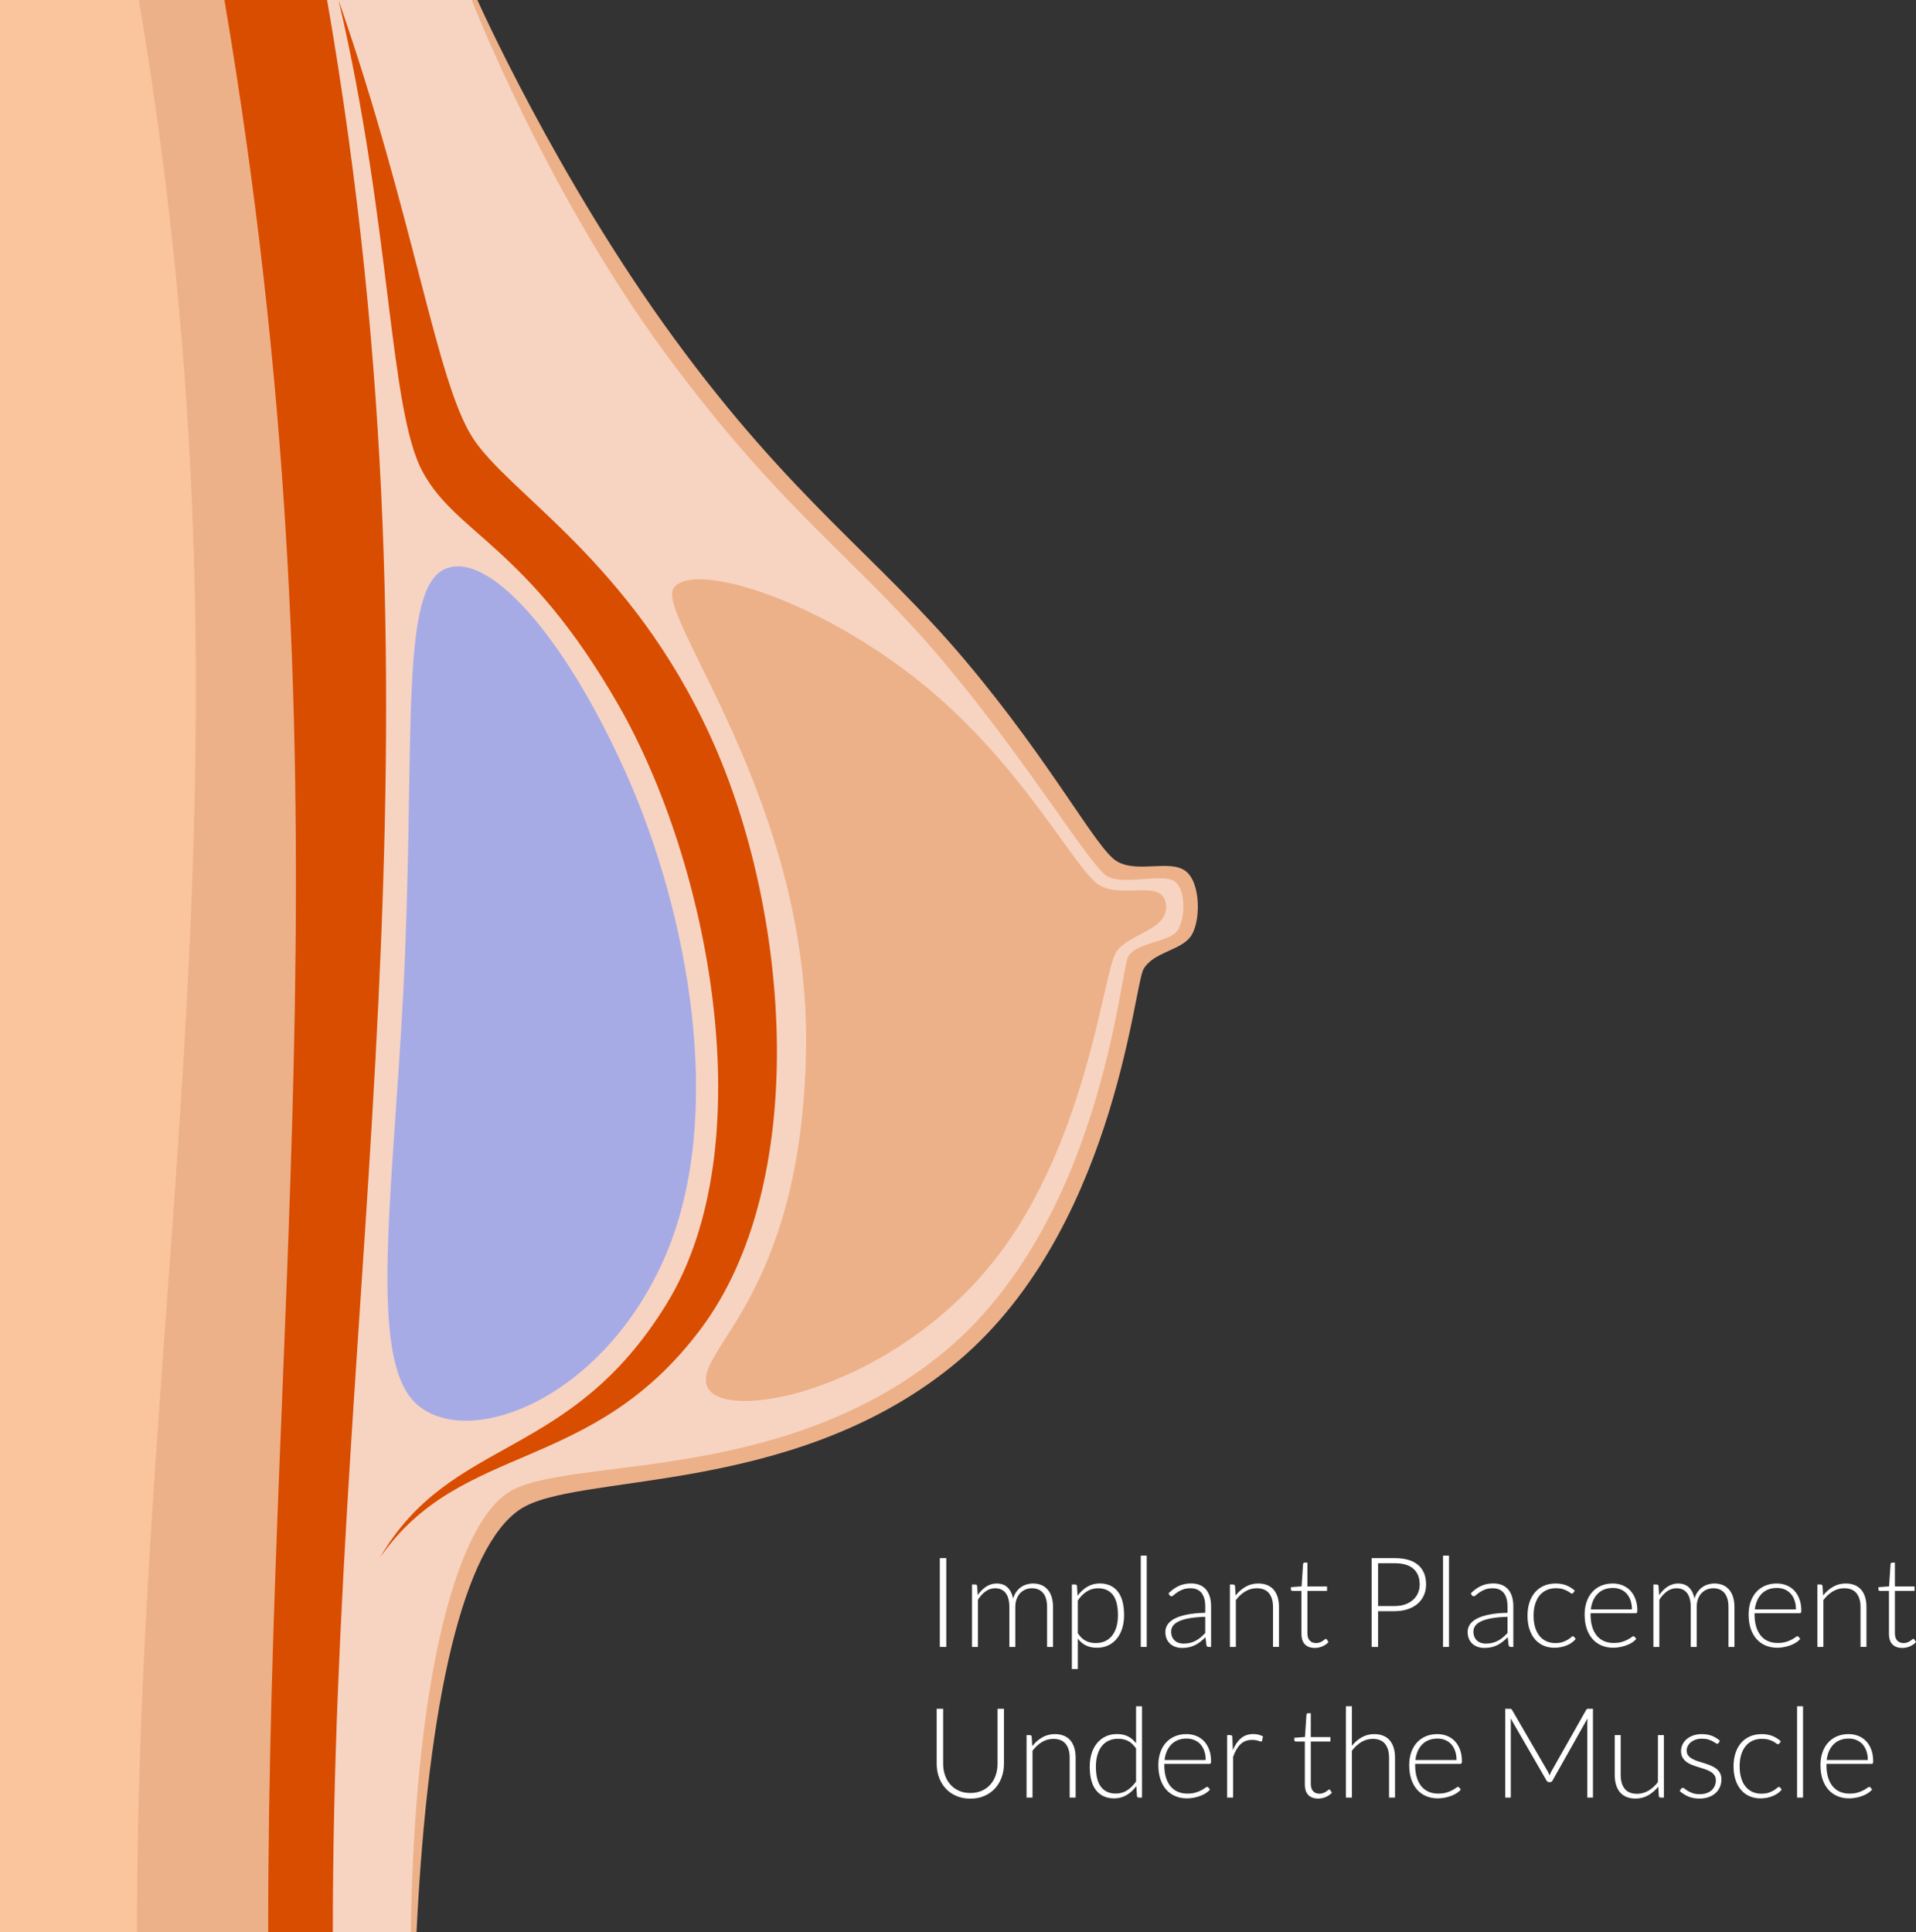 <?xml version="1.0" encoding="utf-8"?>
<!-- Generator: Adobe Illustrator 16.0.4, SVG Export Plug-In . SVG Version: 6.00 Build 0)  -->
<svg version="1.1" id="Layer_1" xmlns="http://www.w3.org/2000/svg" xmlns:xlink="http://www.w3.org/1999/xlink" x="0px" y="0px"
	 width="335.808px" height="338.666px" viewBox="0 0 335.808 338.666" enable-background="new 0 0 335.808 338.666"
	 xml:space="preserve">
<rect x="0" y="0" width="335.808" height="338.666" fill="#333333" stroke="none"/>
<g>
	<defs>
		<rect id="SVGID_1_" width="209.943" height="338.666"/>
	</defs>
	<clipPath id="SVGID_2_">
		<use xlink:href="#SVGID_1_"  overflow="visible"/>
	</clipPath>
	<path clip-path="url(#SVGID_2_)" fill="#EDB189" d="M73.001,338.666H55.333c0-113.667,22-207.334-1-338.666h29.334
		c0,0,13.865,31.13,34.53,59.372s35.716,38.256,51.028,56.451c15.312,18.196,22.918,32.979,26.496,35.126
		c3.578,2.148,9.197-0.33,12.006,1.675s2.771,9.21,0.875,11.625s-6.441,2.631-8.18,5.604c-1.737,2.973-5.195,46.859-33.758,69.753
		s-65.907,18.37-75.609,25.007C81.353,271.249,75.022,297.251,73.001,338.666"/>
	<path clip-path="url(#SVGID_2_)" fill="#F7D4C2" d="M72.001,338.666H55.333c0-113.667,22-207.334-1-338.666h28.334
		c0,0,12.865,33.13,33.53,61.372s33.716,36.256,49.028,54.451c15.312,18.196,25.928,36.228,28.912,37.813
		c2.985,1.586,9.625-0.654,11.75,0.865c2.127,1.518,1.821,7.035,0.322,8.811c-1.498,1.778-6.895,1.908-8.426,4.238
		c-1.531,2.329-4.557,47.162-33.119,70.056s-65.793,17.539-75.609,24.007C79.238,268.079,72.575,297.206,72.001,338.666"/>
	<path clip-path="url(#SVGID_2_)" fill="#A7ABE5" d="M77.83,99.805c-7.552,3.655-5.241,28.277-6.851,67.602
		c-1.611,39.323-7.139,71.142,2.289,78.926c9.43,7.784,32.69-1.494,43.334-26.167c10.645-24.672,4.025-60.168-6.825-84.507
		C98.928,111.32,85.382,96.149,77.83,99.805"/>
	<path clip-path="url(#SVGID_2_)" fill="#EDB189" d="M118.103,102.999c-3.5,4.667,23.92,37.382,23.166,81s-19.832,52.667-17.332,59
		s29.999,1.333,48.332-19.667c18.334-21,20.986-53.312,23.438-56.588c2.451-3.276,9.21-3.778,8.646-8.245
		c-0.564-4.466-7.287-1.016-11.49-3.246c-4.205-2.23-13.26-20.92-31.426-35.587C143.269,104.999,121.603,98.332,118.103,102.999"/>
	<path clip-path="url(#SVGID_2_)" fill="#FAC59D" d="M54.333,0H0v338.666h55.333C55.333,224,77,130.666,54.333,0"/>
	<path clip-path="url(#SVGID_2_)" fill="#EDB189" d="M47.333,0h-23C47,134,24,224.666,24,338.666h27.333
		C51.333,224,70,130.666,47.333,0"/>
	<path clip-path="url(#SVGID_2_)" fill="#D94D00" d="M57.333,0h-18C62,134,47,224.666,47,338.666h11.333
		C58.333,224,80,130.666,57.333,0"/>
	<path clip-path="url(#SVGID_2_)" fill="#D94D00" d="M59.333,0c9.31,39.669,8.77,71.749,14.77,82.749s18.224,12.872,34.25,40.75
		s25.527,77.232,8.5,105s-37.779,23.04-50.25,44.5c14.209-20.446,36.954-14.424,56.166-39.999
		c19.213-25.575,15.889-72.857,1.834-103.751s-35.333-42.583-41.75-52.5S72.683,38.488,59.333,0"/>
</g>
<g>
	<path fill="#FFFFFF" d="M165.85,288.666h-1.133v-15.565h1.133V288.666z"/>
	<path fill="#FFFFFF" d="M170.36,288.666v-10.945h0.571c0.191,0,0.301,0.092,0.33,0.275l0.1,1.584
		c0.213-0.301,0.439-0.575,0.682-0.825c0.242-0.249,0.501-0.464,0.775-0.644c0.275-0.18,0.568-0.318,0.88-0.418
		c0.312-0.099,0.64-0.148,0.985-0.148c0.799,0,1.437,0.233,1.913,0.698c0.478,0.466,0.8,1.113,0.969,1.941
		c0.132-0.454,0.316-0.847,0.555-1.177c0.237-0.33,0.511-0.603,0.817-0.819c0.308-0.216,0.643-0.378,1.005-0.484
		c0.362-0.105,0.734-0.159,1.115-0.159c0.542,0,1.028,0.09,1.461,0.27c0.432,0.18,0.8,0.445,1.104,0.798
		c0.304,0.352,0.536,0.784,0.697,1.298s0.242,1.1,0.242,1.76v6.996h-1.045v-6.996c0-1.07-0.231-1.887-0.693-2.447
		c-0.462-0.562-1.122-0.842-1.98-0.842c-0.381,0-0.746,0.07-1.094,0.209c-0.349,0.14-0.657,0.347-0.925,0.622
		c-0.268,0.274-0.48,0.617-0.638,1.028c-0.157,0.41-0.236,0.887-0.236,1.43v6.996h-1.045v-6.996c0-1.063-0.213-1.877-0.638-2.442
		c-0.426-0.564-1.046-0.847-1.859-0.847c-0.594,0-1.145,0.178-1.65,0.533c-0.506,0.356-0.957,0.85-1.353,1.479v8.272H170.36z"/>
	<path fill="#FFFFFF" d="M187.86,292.538v-14.817h0.571c0.096,0,0.173,0.021,0.231,0.061c0.059,0.041,0.092,0.112,0.099,0.215
		l0.1,1.694c0.483-0.66,1.051-1.185,1.699-1.573c0.649-0.389,1.377-0.583,2.184-0.583c1.35,0,2.398,0.466,3.146,1.396
		c0.748,0.932,1.122,2.329,1.122,4.191c0,0.8-0.104,1.546-0.313,2.238c-0.209,0.693-0.515,1.295-0.918,1.804
		c-0.403,0.51-0.9,0.912-1.49,1.205c-0.591,0.293-1.271,0.439-2.041,0.439c-0.748,0-1.394-0.136-1.936-0.406
		c-0.543-0.271-1.013-0.675-1.408-1.21v5.346H187.86z M192.447,278.381c-0.727,0-1.385,0.189-1.975,0.566
		c-0.591,0.378-1.113,0.904-1.567,1.579v5.741c0.418,0.631,0.882,1.075,1.392,1.331c0.51,0.257,1.091,0.386,1.743,0.386
		c0.646,0,1.21-0.117,1.694-0.353c0.483-0.234,0.889-0.566,1.215-0.995c0.326-0.43,0.572-0.942,0.737-1.54s0.248-1.256,0.248-1.975
		c0-1.628-0.3-2.825-0.896-3.592C194.439,278.765,193.576,278.381,192.447,278.381z"/>
	<path fill="#FFFFFF" d="M200.983,272.661v16.005h-1.045v-16.005H200.983z"/>
	<path fill="#FFFFFF" d="M211.84,288.666c-0.22,0-0.355-0.103-0.406-0.308l-0.154-1.397c-0.301,0.294-0.6,0.558-0.896,0.792
		c-0.297,0.235-0.607,0.433-0.93,0.594c-0.322,0.162-0.671,0.284-1.045,0.369c-0.374,0.084-0.785,0.126-1.232,0.126
		c-0.374,0-0.736-0.055-1.089-0.165c-0.352-0.109-0.663-0.278-0.935-0.506s-0.489-0.519-0.654-0.874
		c-0.165-0.356-0.248-0.783-0.248-1.282c0-0.462,0.132-0.891,0.396-1.287c0.264-0.396,0.676-0.74,1.237-1.033
		c0.561-0.294,1.283-0.528,2.167-0.704s1.945-0.279,3.185-0.309v-1.144c0-1.012-0.219-1.791-0.654-2.338
		c-0.437-0.546-1.084-0.819-1.941-0.819c-0.528,0-0.978,0.073-1.348,0.22c-0.371,0.147-0.685,0.309-0.94,0.484
		c-0.257,0.176-0.466,0.338-0.627,0.484c-0.162,0.146-0.298,0.22-0.407,0.22c-0.146,0-0.257-0.066-0.33-0.198l-0.188-0.318
		c0.572-0.572,1.174-1.005,1.805-1.299c0.63-0.293,1.346-0.439,2.145-0.439c0.587,0,1.101,0.094,1.54,0.28
		c0.44,0.188,0.805,0.455,1.095,0.803c0.29,0.349,0.508,0.771,0.654,1.266s0.22,1.047,0.22,1.655v7.128H211.84z M207.44,288.083
		c0.425,0,0.815-0.046,1.171-0.138c0.356-0.092,0.686-0.22,0.99-0.385s0.589-0.361,0.853-0.589c0.264-0.227,0.524-0.473,0.781-0.736
		v-2.85c-1.041,0.029-1.938,0.108-2.689,0.236c-0.752,0.129-1.371,0.303-1.859,0.522c-0.487,0.221-0.847,0.482-1.078,0.787
		c-0.23,0.305-0.346,0.65-0.346,1.039c0,0.367,0.06,0.685,0.181,0.952s0.281,0.487,0.479,0.659c0.198,0.173,0.43,0.3,0.693,0.38
		C206.879,288.043,207.154,288.083,207.44,288.083z"/>
	<path fill="#FFFFFF" d="M215.559,288.666v-10.945h0.571c0.191,0,0.301,0.092,0.33,0.275l0.1,1.65
		c0.498-0.631,1.079-1.139,1.743-1.524c0.664-0.385,1.402-0.577,2.217-0.577c0.601,0,1.131,0.096,1.589,0.286
		c0.459,0.19,0.838,0.466,1.139,0.825s0.528,0.792,0.683,1.298c0.153,0.506,0.23,1.078,0.23,1.716v6.996h-1.045v-6.996
		c0-1.026-0.234-1.831-0.704-2.414c-0.469-0.583-1.188-0.875-2.156-0.875c-0.719,0-1.386,0.186-2.002,0.556
		c-0.615,0.37-1.166,0.878-1.649,1.523v8.206H215.559z"/>
	<path fill="#FFFFFF" d="M230.44,288.842c-0.74,0-1.316-0.205-1.727-0.616c-0.411-0.41-0.616-1.045-0.616-1.902v-7.48h-1.573
		c-0.08,0-0.146-0.021-0.197-0.065c-0.052-0.044-0.077-0.106-0.077-0.188v-0.407l1.87-0.132l0.261-3.916
		c0.008-0.065,0.034-0.124,0.082-0.176c0.047-0.051,0.11-0.077,0.19-0.077h0.489v4.181h3.443v0.78h-3.443v7.425
		c0,0.301,0.039,0.56,0.115,0.776c0.077,0.216,0.184,0.394,0.319,0.533s0.295,0.242,0.479,0.308c0.184,0.066,0.381,0.1,0.594,0.1
		c0.265,0,0.491-0.039,0.683-0.116c0.19-0.076,0.355-0.161,0.495-0.253c0.139-0.092,0.253-0.176,0.341-0.253
		s0.157-0.115,0.209-0.115c0.059,0,0.117,0.037,0.176,0.11l0.286,0.462c-0.279,0.308-0.633,0.556-1.062,0.742
		S230.902,288.842,230.44,288.842z"/>
	<path fill="#FFFFFF" d="M241.528,282.396v6.27h-1.122v-15.565h4.016c1.826,0,3.202,0.4,4.13,1.199
		c0.928,0.8,1.392,1.94,1.392,3.421c0,0.683-0.126,1.31-0.379,1.881c-0.253,0.572-0.618,1.065-1.095,1.479
		c-0.477,0.415-1.056,0.737-1.738,0.969c-0.682,0.23-1.452,0.347-2.31,0.347H241.528z M241.528,281.494h2.894
		c0.688,0,1.305-0.096,1.848-0.286s1.003-0.455,1.381-0.792c0.377-0.337,0.667-0.735,0.869-1.193
		c0.201-0.458,0.302-0.959,0.302-1.502c0-1.195-0.368-2.115-1.105-2.761c-0.736-0.646-1.835-0.968-3.294-0.968h-2.894V281.494z"/>
	<path fill="#FFFFFF" d="M253.958,272.661v16.005h-1.045v-16.005H253.958z"/>
	<path fill="#FFFFFF" d="M264.814,288.666c-0.22,0-0.355-0.103-0.406-0.308l-0.154-1.397c-0.301,0.294-0.6,0.558-0.896,0.792
		c-0.297,0.235-0.607,0.433-0.93,0.594c-0.322,0.162-0.671,0.284-1.045,0.369c-0.374,0.084-0.785,0.126-1.232,0.126
		c-0.374,0-0.736-0.055-1.089-0.165c-0.352-0.109-0.663-0.278-0.935-0.506s-0.489-0.519-0.654-0.874
		c-0.165-0.356-0.248-0.783-0.248-1.282c0-0.462,0.132-0.891,0.396-1.287c0.264-0.396,0.676-0.74,1.237-1.033
		c0.561-0.294,1.283-0.528,2.167-0.704s1.945-0.279,3.185-0.309v-1.144c0-1.012-0.219-1.791-0.654-2.338
		c-0.437-0.546-1.084-0.819-1.941-0.819c-0.528,0-0.978,0.073-1.348,0.22c-0.371,0.147-0.685,0.309-0.94,0.484
		c-0.257,0.176-0.466,0.338-0.627,0.484c-0.162,0.146-0.298,0.22-0.407,0.22c-0.146,0-0.257-0.066-0.33-0.198l-0.188-0.318
		c0.572-0.572,1.174-1.005,1.805-1.299c0.63-0.293,1.346-0.439,2.145-0.439c0.587,0,1.101,0.094,1.54,0.28
		c0.44,0.188,0.805,0.455,1.095,0.803c0.29,0.349,0.508,0.771,0.654,1.266s0.22,1.047,0.22,1.655v7.128H264.814z M260.415,288.083
		c0.425,0,0.815-0.046,1.171-0.138c0.356-0.092,0.686-0.22,0.99-0.385s0.589-0.361,0.853-0.589c0.264-0.227,0.524-0.473,0.781-0.736
		v-2.85c-1.041,0.029-1.938,0.108-2.689,0.236c-0.752,0.129-1.371,0.303-1.859,0.522c-0.487,0.221-0.847,0.482-1.078,0.787
		c-0.23,0.305-0.346,0.65-0.346,1.039c0,0.367,0.06,0.685,0.181,0.952s0.281,0.487,0.479,0.659c0.198,0.173,0.43,0.3,0.693,0.38
		C259.854,288.043,260.129,288.083,260.415,288.083z"/>
	<path fill="#FFFFFF" d="M275.738,279.184c-0.037,0.037-0.072,0.068-0.104,0.094c-0.033,0.026-0.079,0.039-0.138,0.039
		c-0.073,0-0.175-0.05-0.303-0.148c-0.128-0.1-0.299-0.208-0.512-0.325s-0.479-0.226-0.797-0.324
		c-0.319-0.099-0.706-0.148-1.161-0.148c-0.631,0-1.189,0.111-1.677,0.335c-0.488,0.225-0.898,0.545-1.232,0.963
		s-0.589,0.924-0.765,1.518c-0.176,0.595-0.264,1.262-0.264,2.003c0,0.77,0.09,1.451,0.27,2.046c0.18,0.594,0.435,1.094,0.765,1.501
		s0.729,0.717,1.198,0.93c0.47,0.213,0.99,0.319,1.562,0.319c0.528,0,0.97-0.062,1.325-0.188c0.355-0.124,0.649-0.26,0.88-0.407
		c0.231-0.146,0.415-0.282,0.551-0.406c0.135-0.125,0.243-0.188,0.324-0.188c0.095,0,0.168,0.037,0.22,0.11l0.286,0.352
		c-0.169,0.22-0.382,0.426-0.638,0.616c-0.257,0.19-0.547,0.355-0.869,0.495c-0.323,0.14-0.673,0.247-1.051,0.324
		s-0.771,0.115-1.183,0.115c-0.696,0-1.333-0.126-1.908-0.379c-0.576-0.253-1.071-0.62-1.485-1.101
		c-0.414-0.479-0.736-1.068-0.968-1.765c-0.23-0.697-0.347-1.489-0.347-2.376c0-0.837,0.11-1.599,0.33-2.288
		s0.541-1.283,0.963-1.782c0.421-0.499,0.938-0.886,1.551-1.161c0.612-0.274,1.314-0.412,2.106-0.412
		c0.711,0,1.344,0.114,1.897,0.341c0.554,0.228,1.036,0.536,1.446,0.924L275.738,279.184z"/>
	<path fill="#FFFFFF" d="M282.668,277.545c0.616,0,1.186,0.106,1.71,0.319s0.979,0.522,1.364,0.93
		c0.385,0.406,0.686,0.907,0.902,1.501c0.216,0.594,0.324,1.276,0.324,2.046c0,0.161-0.023,0.271-0.071,0.33
		s-0.123,0.088-0.226,0.088h-7.898v0.209c0,0.821,0.096,1.544,0.286,2.167c0.19,0.624,0.462,1.146,0.814,1.567
		c0.352,0.422,0.777,0.739,1.275,0.952c0.499,0.213,1.057,0.318,1.672,0.318c0.551,0,1.027-0.061,1.431-0.181
		c0.403-0.121,0.742-0.257,1.018-0.407c0.274-0.15,0.493-0.286,0.654-0.407s0.278-0.182,0.352-0.182c0.096,0,0.169,0.037,0.221,0.11
		l0.286,0.352c-0.177,0.22-0.409,0.426-0.699,0.616c-0.289,0.19-0.612,0.354-0.968,0.489s-0.737,0.244-1.144,0.325
		c-0.407,0.08-0.816,0.12-1.227,0.12c-0.748,0-1.431-0.13-2.046-0.39c-0.616-0.261-1.146-0.641-1.586-1.139
		c-0.441-0.499-0.782-1.109-1.023-1.832c-0.241-0.722-0.361-1.549-0.361-2.48c0-0.784,0.112-1.509,0.336-2.172
		c0.224-0.664,0.546-1.236,0.968-1.717c0.422-0.479,0.938-0.855,1.551-1.127S281.891,277.545,282.668,277.545z M282.684,278.326
		c-0.563,0-1.069,0.088-1.516,0.264s-0.833,0.429-1.158,0.759c-0.326,0.33-0.59,0.727-0.791,1.188s-0.335,0.979-0.401,1.551h7.205
		c0-0.587-0.08-1.112-0.241-1.578s-0.389-0.86-0.681-1.183c-0.293-0.322-0.645-0.57-1.055-0.742
		C283.636,278.412,283.182,278.326,282.684,278.326z"/>
	<path fill="#FFFFFF" d="M289.784,288.666v-10.945h0.571c0.191,0,0.301,0.092,0.33,0.275l0.1,1.584
		c0.213-0.301,0.439-0.575,0.682-0.825c0.242-0.249,0.501-0.464,0.775-0.644c0.275-0.18,0.568-0.318,0.88-0.418
		c0.312-0.099,0.64-0.148,0.985-0.148c0.799,0,1.437,0.233,1.913,0.698c0.478,0.466,0.8,1.113,0.969,1.941
		c0.132-0.454,0.316-0.847,0.555-1.177c0.237-0.33,0.511-0.603,0.817-0.819c0.308-0.216,0.643-0.378,1.005-0.484
		c0.362-0.105,0.734-0.159,1.115-0.159c0.542,0,1.028,0.09,1.461,0.27c0.432,0.18,0.8,0.445,1.104,0.798
		c0.304,0.352,0.536,0.784,0.697,1.298s0.242,1.1,0.242,1.76v6.996h-1.045v-6.996c0-1.07-0.231-1.887-0.693-2.447
		c-0.462-0.562-1.122-0.842-1.98-0.842c-0.381,0-0.746,0.07-1.094,0.209c-0.349,0.14-0.657,0.347-0.925,0.622
		c-0.268,0.274-0.48,0.617-0.638,1.028c-0.157,0.41-0.236,0.887-0.236,1.43v6.996h-1.045v-6.996c0-1.063-0.213-1.877-0.638-2.442
		c-0.426-0.564-1.046-0.847-1.859-0.847c-0.594,0-1.145,0.178-1.65,0.533c-0.506,0.356-0.957,0.85-1.353,1.479v8.272H289.784z"/>
	<path fill="#FFFFFF" d="M311.41,277.545c0.616,0,1.186,0.106,1.71,0.319s0.979,0.522,1.364,0.93
		c0.385,0.406,0.686,0.907,0.902,1.501c0.216,0.594,0.324,1.276,0.324,2.046c0,0.161-0.023,0.271-0.071,0.33
		s-0.123,0.088-0.226,0.088h-7.898v0.209c0,0.821,0.096,1.544,0.286,2.167c0.19,0.624,0.462,1.146,0.814,1.567
		c0.352,0.422,0.777,0.739,1.275,0.952c0.499,0.213,1.057,0.318,1.672,0.318c0.551,0,1.027-0.061,1.431-0.181
		c0.403-0.121,0.742-0.257,1.018-0.407c0.274-0.15,0.493-0.286,0.654-0.407s0.278-0.182,0.352-0.182c0.096,0,0.169,0.037,0.221,0.11
		l0.286,0.352c-0.177,0.22-0.409,0.426-0.699,0.616c-0.289,0.19-0.612,0.354-0.968,0.489s-0.737,0.244-1.144,0.325
		c-0.407,0.08-0.816,0.12-1.227,0.12c-0.748,0-1.431-0.13-2.046-0.39c-0.616-0.261-1.146-0.641-1.586-1.139
		c-0.441-0.499-0.782-1.109-1.023-1.832c-0.241-0.722-0.361-1.549-0.361-2.48c0-0.784,0.112-1.509,0.336-2.172
		c0.224-0.664,0.546-1.236,0.968-1.717c0.422-0.479,0.938-0.855,1.551-1.127S310.633,277.545,311.41,277.545z M311.426,278.326
		c-0.563,0-1.069,0.088-1.516,0.264s-0.833,0.429-1.158,0.759c-0.326,0.33-0.59,0.727-0.791,1.188s-0.335,0.979-0.401,1.551h7.205
		c0-0.587-0.08-1.112-0.241-1.578s-0.389-0.86-0.681-1.183c-0.293-0.322-0.645-0.57-1.055-0.742
		C312.378,278.412,311.924,278.326,311.426,278.326z"/>
	<path fill="#FFFFFF" d="M318.526,288.666v-10.945h0.571c0.191,0,0.301,0.092,0.33,0.275l0.1,1.65
		c0.498-0.631,1.079-1.139,1.743-1.524c0.664-0.385,1.402-0.577,2.217-0.577c0.601,0,1.131,0.096,1.589,0.286
		c0.459,0.19,0.838,0.466,1.139,0.825s0.528,0.792,0.683,1.298c0.153,0.506,0.23,1.078,0.23,1.716v6.996h-1.045v-6.996
		c0-1.026-0.234-1.831-0.704-2.414c-0.469-0.583-1.188-0.875-2.156-0.875c-0.719,0-1.386,0.186-2.002,0.556
		c-0.615,0.37-1.166,0.878-1.649,1.523v8.206H318.526z"/>
	<path fill="#FFFFFF" d="M333.409,288.842c-0.74,0-1.316-0.205-1.727-0.616c-0.411-0.41-0.616-1.045-0.616-1.902v-7.48h-1.573
		c-0.08,0-0.146-0.021-0.197-0.065c-0.052-0.044-0.077-0.106-0.077-0.188v-0.407l1.87-0.132l0.261-3.916
		c0.008-0.065,0.034-0.124,0.082-0.176c0.047-0.051,0.11-0.077,0.19-0.077h0.489v4.181h3.443v0.78h-3.443v7.425
		c0,0.301,0.039,0.56,0.115,0.776c0.077,0.216,0.184,0.394,0.319,0.533s0.295,0.242,0.479,0.308c0.184,0.066,0.381,0.1,0.594,0.1
		c0.265,0,0.491-0.039,0.683-0.116c0.19-0.076,0.355-0.161,0.495-0.253c0.139-0.092,0.253-0.176,0.341-0.253
		s0.157-0.115,0.209-0.115c0.059,0,0.117,0.037,0.176,0.11l0.286,0.462c-0.279,0.308-0.633,0.556-1.062,0.742
		S333.871,288.842,333.409,288.842z"/>
	<path fill="#FFFFFF" d="M170.063,314.264c0.747,0,1.417-0.131,2.007-0.391c0.591-0.261,1.091-0.622,1.502-1.084
		c0.41-0.462,0.724-1.006,0.94-1.633c0.216-0.627,0.324-1.304,0.324-2.03v-9.625h1.122v9.625c0,0.858-0.136,1.66-0.407,2.404
		s-0.662,1.393-1.171,1.946c-0.51,0.554-1.13,0.988-1.859,1.304s-1.549,0.473-2.458,0.473c-0.91,0-1.729-0.157-2.459-0.473
		s-1.35-0.75-1.859-1.304s-0.899-1.202-1.171-1.946s-0.407-1.546-0.407-2.404v-9.625h1.133v9.614c0,0.727,0.108,1.402,0.324,2.029
		c0.217,0.627,0.528,1.172,0.936,1.634s0.905,0.825,1.496,1.089C168.646,314.132,169.315,314.264,170.063,314.264z"/>
	<path fill="#FFFFFF" d="M179.919,315.066v-10.945h0.571c0.191,0,0.301,0.092,0.33,0.275l0.1,1.65
		c0.498-0.631,1.079-1.139,1.743-1.524c0.664-0.385,1.402-0.577,2.217-0.577c0.601,0,1.131,0.096,1.589,0.286
		c0.459,0.19,0.838,0.466,1.139,0.825s0.528,0.792,0.683,1.298c0.153,0.506,0.23,1.078,0.23,1.716v6.996h-1.045v-6.996
		c0-1.026-0.234-1.831-0.704-2.414c-0.469-0.583-1.188-0.875-2.156-0.875c-0.719,0-1.386,0.186-2.002,0.556
		c-0.615,0.37-1.166,0.878-1.649,1.523v8.206H179.919z"/>
	<path fill="#FFFFFF" d="M199.582,315.066c-0.181,0-0.286-0.096-0.315-0.286l-0.11-1.727c-0.484,0.66-1.052,1.185-1.701,1.572
		c-0.65,0.39-1.379,0.583-2.187,0.583c-1.344,0-2.392-0.465-3.145-1.396s-1.129-2.328-1.129-4.191c0-0.799,0.104-1.545,0.313-2.238
		c0.21-0.693,0.518-1.294,0.926-1.804c0.407-0.51,0.907-0.911,1.498-1.205c0.591-0.293,1.272-0.439,2.043-0.439
		c0.741,0,1.384,0.138,1.928,0.412c0.543,0.275,1.014,0.677,1.41,1.205v-6.49h1.045v16.005H199.582z M195.565,314.362
		c0.728,0,1.385-0.187,1.973-0.561c0.587-0.374,1.112-0.895,1.575-1.562v-5.774c-0.427-0.624-0.895-1.063-1.405-1.32
		c-0.51-0.257-1.089-0.385-1.735-0.385c-0.646,0-1.212,0.117-1.696,0.352s-0.891,0.566-1.217,0.995
		c-0.327,0.43-0.573,0.942-0.738,1.54c-0.166,0.599-0.248,1.256-0.248,1.975c0,1.628,0.301,2.825,0.903,3.592
		S194.441,314.362,195.565,314.362z"/>
	<path fill="#FFFFFF" d="M207.957,303.945c0.616,0,1.186,0.106,1.71,0.319s0.979,0.522,1.364,0.93
		c0.385,0.406,0.686,0.907,0.902,1.501c0.216,0.594,0.324,1.276,0.324,2.046c0,0.161-0.023,0.271-0.071,0.33
		s-0.123,0.088-0.226,0.088h-7.898v0.209c0,0.821,0.096,1.544,0.286,2.167c0.19,0.624,0.462,1.146,0.814,1.567
		c0.352,0.422,0.777,0.739,1.275,0.952c0.499,0.213,1.057,0.318,1.672,0.318c0.551,0,1.027-0.061,1.431-0.181
		c0.403-0.121,0.742-0.257,1.018-0.407c0.274-0.15,0.493-0.286,0.654-0.407s0.278-0.182,0.352-0.182c0.096,0,0.169,0.037,0.221,0.11
		l0.286,0.352c-0.177,0.22-0.409,0.426-0.699,0.616c-0.289,0.19-0.612,0.354-0.968,0.489s-0.737,0.244-1.144,0.325
		c-0.407,0.08-0.816,0.12-1.227,0.12c-0.748,0-1.431-0.13-2.046-0.39c-0.616-0.261-1.146-0.641-1.586-1.139
		c-0.441-0.499-0.782-1.109-1.023-1.832c-0.241-0.722-0.361-1.549-0.361-2.48c0-0.784,0.112-1.509,0.336-2.172
		c0.224-0.664,0.546-1.236,0.968-1.717c0.422-0.479,0.938-0.855,1.551-1.127S207.18,303.945,207.957,303.945z M207.973,304.727
		c-0.563,0-1.069,0.088-1.516,0.264s-0.833,0.429-1.158,0.759c-0.326,0.33-0.59,0.727-0.791,1.188s-0.335,0.979-0.401,1.551h7.205
		c0-0.587-0.08-1.112-0.241-1.578s-0.389-0.86-0.681-1.183c-0.293-0.322-0.645-0.57-1.055-0.742
		C208.925,304.812,208.471,304.727,207.973,304.727z"/>
	<path fill="#FFFFFF" d="M215.074,315.066v-10.945h0.55c0.125,0,0.215,0.026,0.27,0.077c0.055,0.052,0.086,0.14,0.094,0.265
		l0.088,2.31c0.352-0.888,0.821-1.582,1.408-2.085c0.586-0.502,1.309-0.753,2.167-0.753c0.33,0,0.634,0.035,0.913,0.104
		c0.278,0.069,0.542,0.17,0.792,0.303l-0.144,0.726c-0.021,0.117-0.096,0.176-0.22,0.176c-0.044,0-0.106-0.015-0.188-0.044
		c-0.08-0.029-0.182-0.062-0.302-0.099c-0.121-0.037-0.27-0.069-0.446-0.1c-0.176-0.028-0.377-0.044-0.604-0.044
		c-0.829,0-1.509,0.257-2.041,0.771c-0.531,0.514-0.962,1.254-1.292,2.222v7.117H215.074z"/>
	<path fill="#FFFFFF" d="M231.034,315.242c-0.74,0-1.316-0.205-1.727-0.616c-0.411-0.41-0.616-1.045-0.616-1.902v-7.48h-1.573
		c-0.08,0-0.146-0.021-0.197-0.065c-0.052-0.044-0.077-0.106-0.077-0.188v-0.407l1.87-0.132l0.261-3.916
		c0.008-0.065,0.034-0.124,0.082-0.176c0.047-0.051,0.11-0.077,0.19-0.077h0.489v4.181h3.443v0.78h-3.443v7.425
		c0,0.301,0.039,0.56,0.115,0.776c0.077,0.216,0.184,0.394,0.319,0.533s0.295,0.242,0.479,0.308c0.184,0.066,0.381,0.1,0.594,0.1
		c0.265,0,0.491-0.039,0.683-0.116c0.19-0.076,0.355-0.161,0.495-0.253c0.139-0.092,0.253-0.176,0.341-0.253
		s0.157-0.115,0.209-0.115c0.059,0,0.117,0.037,0.176,0.11l0.286,0.462c-0.279,0.308-0.633,0.556-1.062,0.742
		S231.496,315.242,231.034,315.242z"/>
	<path fill="#FFFFFF" d="M235.896,315.066v-16.005h1.045v6.93c0.506-0.623,1.083-1.12,1.732-1.49s1.377-0.556,2.184-0.556
		c0.601,0,1.131,0.096,1.589,0.286c0.459,0.19,0.838,0.466,1.139,0.825s0.528,0.792,0.683,1.298c0.153,0.506,0.23,1.078,0.23,1.716
		v6.996h-1.045v-6.996c0-1.026-0.234-1.831-0.704-2.414c-0.469-0.583-1.188-0.875-2.156-0.875c-0.719,0-1.386,0.186-2.002,0.556
		c-0.615,0.37-1.166,0.878-1.649,1.523v8.206H235.896z"/>
	<path fill="#FFFFFF" d="M251.923,303.945c0.616,0,1.186,0.106,1.71,0.319s0.979,0.522,1.364,0.93
		c0.385,0.406,0.686,0.907,0.902,1.501c0.216,0.594,0.324,1.276,0.324,2.046c0,0.161-0.023,0.271-0.071,0.33
		s-0.123,0.088-0.226,0.088h-7.898v0.209c0,0.821,0.096,1.544,0.286,2.167c0.19,0.624,0.462,1.146,0.814,1.567
		c0.352,0.422,0.777,0.739,1.275,0.952c0.499,0.213,1.057,0.318,1.672,0.318c0.551,0,1.027-0.061,1.431-0.181
		c0.403-0.121,0.742-0.257,1.018-0.407c0.274-0.15,0.493-0.286,0.654-0.407s0.278-0.182,0.352-0.182c0.096,0,0.169,0.037,0.221,0.11
		l0.286,0.352c-0.177,0.22-0.409,0.426-0.699,0.616c-0.289,0.19-0.612,0.354-0.968,0.489s-0.737,0.244-1.144,0.325
		c-0.407,0.08-0.816,0.12-1.227,0.12c-0.748,0-1.431-0.13-2.046-0.39c-0.616-0.261-1.146-0.641-1.586-1.139
		c-0.441-0.499-0.782-1.109-1.023-1.832c-0.241-0.722-0.361-1.549-0.361-2.48c0-0.784,0.112-1.509,0.336-2.172
		c0.224-0.664,0.546-1.236,0.968-1.717c0.422-0.479,0.938-0.855,1.551-1.127S251.146,303.945,251.923,303.945z M251.938,304.727
		c-0.563,0-1.069,0.088-1.516,0.264s-0.833,0.429-1.158,0.759c-0.326,0.33-0.59,0.727-0.791,1.188s-0.335,0.979-0.401,1.551h7.205
		c0-0.587-0.08-1.112-0.241-1.578s-0.389-0.86-0.681-1.183c-0.293-0.322-0.645-0.57-1.055-0.742
		C252.891,304.812,252.437,304.727,251.938,304.727z"/>
	<path fill="#FFFFFF" d="M271.58,311.194c0.044-0.117,0.09-0.232,0.138-0.347c0.047-0.113,0.101-0.222,0.159-0.324l6.116-10.813
		c0.059-0.095,0.117-0.153,0.176-0.176c0.059-0.021,0.14-0.033,0.242-0.033h0.781v15.565h-0.99v-13.266
		c0-0.191,0.011-0.393,0.033-0.605l-6.128,10.879c-0.103,0.191-0.249,0.286-0.439,0.286h-0.176c-0.184,0-0.33-0.095-0.44-0.286
		l-6.292-10.89c0.022,0.213,0.033,0.418,0.033,0.616v13.266h-0.979v-15.565h0.771c0.103,0,0.185,0.012,0.247,0.033
		c0.062,0.022,0.123,0.081,0.182,0.176l6.281,10.824C271.404,310.74,271.499,310.96,271.58,311.194z"/>
	<path fill="#FFFFFF" d="M284.054,304.121v6.996c0,1.027,0.235,1.832,0.707,2.415c0.471,0.583,1.188,0.874,2.151,0.874
		c0.714,0,1.38-0.182,1.998-0.544c0.618-0.363,1.174-0.867,1.667-1.513v-8.229h1.045v10.945h-0.576
		c-0.203,0-0.308-0.096-0.315-0.286l-0.099-1.628c-0.507,0.631-1.093,1.137-1.757,1.518c-0.665,0.382-1.405,0.572-2.22,0.572
		c-0.609,0-1.143-0.095-1.598-0.286c-0.455-0.19-0.833-0.465-1.135-0.824c-0.301-0.359-0.528-0.792-0.683-1.299
		c-0.154-0.506-0.231-1.077-0.231-1.716v-6.996H284.054z"/>
	<path fill="#FFFFFF" d="M301.213,305.485c-0.051,0.103-0.132,0.154-0.241,0.154c-0.081,0-0.186-0.046-0.313-0.138
		c-0.129-0.092-0.298-0.194-0.507-0.308c-0.209-0.114-0.465-0.217-0.77-0.309s-0.677-0.138-1.116-0.138
		c-0.396,0-0.758,0.057-1.084,0.171c-0.326,0.113-0.604,0.265-0.836,0.455c-0.23,0.189-0.411,0.411-0.539,0.663
		c-0.128,0.253-0.192,0.518-0.192,0.796c0,0.344,0.088,0.629,0.264,0.855c0.177,0.227,0.407,0.421,0.693,0.581
		c0.286,0.161,0.61,0.301,0.974,0.417c0.363,0.117,0.735,0.234,1.116,0.352c0.382,0.118,0.754,0.248,1.116,0.391
		c0.363,0.144,0.688,0.321,0.974,0.534c0.286,0.212,0.518,0.473,0.693,0.78c0.176,0.309,0.264,0.683,0.264,1.122
		c0,0.477-0.086,0.921-0.258,1.331c-0.173,0.411-0.422,0.767-0.748,1.067c-0.327,0.301-0.729,0.539-1.205,0.715
		s-1.02,0.264-1.628,0.264c-0.77,0-1.434-0.123-1.991-0.368c-0.557-0.246-1.056-0.566-1.496-0.963l0.254-0.374
		c0.036-0.059,0.076-0.103,0.12-0.132c0.045-0.029,0.106-0.044,0.188-0.044c0.095,0,0.213,0.059,0.352,0.176
		c0.14,0.118,0.321,0.244,0.545,0.38s0.502,0.262,0.836,0.38c0.334,0.117,0.746,0.176,1.237,0.176c0.462,0,0.869-0.064,1.222-0.192
		c0.352-0.129,0.645-0.303,0.88-0.522c0.234-0.221,0.412-0.479,0.533-0.776c0.121-0.297,0.182-0.61,0.182-0.94
		c0-0.366-0.088-0.671-0.265-0.913c-0.176-0.241-0.406-0.446-0.692-0.615s-0.61-0.312-0.974-0.43
		c-0.363-0.117-0.737-0.234-1.122-0.352s-0.759-0.246-1.122-0.385c-0.363-0.14-0.688-0.315-0.974-0.528s-0.517-0.471-0.692-0.775
		c-0.177-0.305-0.265-0.684-0.265-1.139c0-0.389,0.085-0.763,0.253-1.122c0.169-0.359,0.409-0.675,0.721-0.946
		c0.312-0.271,0.691-0.487,1.139-0.648s0.949-0.242,1.507-0.242c0.667,0,1.26,0.097,1.776,0.29c0.518,0.193,0.992,0.489,1.425,0.887
		L301.213,305.485z"/>
	<path fill="#FFFFFF" d="M311.851,305.584c-0.037,0.037-0.072,0.068-0.104,0.094c-0.033,0.026-0.079,0.039-0.138,0.039
		c-0.073,0-0.175-0.05-0.303-0.148c-0.128-0.1-0.299-0.208-0.512-0.325s-0.479-0.226-0.797-0.324
		c-0.319-0.099-0.706-0.148-1.161-0.148c-0.631,0-1.189,0.111-1.677,0.335c-0.488,0.225-0.898,0.545-1.232,0.963
		s-0.589,0.924-0.765,1.518c-0.176,0.595-0.264,1.262-0.264,2.003c0,0.77,0.09,1.451,0.27,2.046c0.18,0.594,0.435,1.094,0.765,1.501
		s0.729,0.717,1.198,0.93c0.47,0.213,0.99,0.319,1.562,0.319c0.528,0,0.97-0.062,1.325-0.188c0.355-0.124,0.649-0.26,0.88-0.407
		c0.231-0.146,0.415-0.282,0.551-0.406c0.135-0.125,0.243-0.188,0.324-0.188c0.095,0,0.168,0.037,0.22,0.11l0.286,0.352
		c-0.169,0.22-0.382,0.426-0.638,0.616c-0.257,0.19-0.547,0.355-0.869,0.495c-0.323,0.14-0.673,0.247-1.051,0.324
		s-0.771,0.115-1.183,0.115c-0.696,0-1.333-0.126-1.908-0.379c-0.576-0.253-1.071-0.62-1.485-1.101
		c-0.414-0.479-0.736-1.068-0.968-1.765c-0.23-0.697-0.347-1.489-0.347-2.376c0-0.837,0.11-1.599,0.33-2.288
		s0.541-1.283,0.963-1.782c0.421-0.499,0.938-0.886,1.551-1.161c0.612-0.274,1.314-0.412,2.106-0.412
		c0.711,0,1.344,0.114,1.897,0.341c0.554,0.228,1.036,0.536,1.446,0.924L311.851,305.584z"/>
	<path fill="#FFFFFF" d="M316.008,299.062v16.005h-1.045v-16.005H316.008z"/>
	<path fill="#FFFFFF" d="M324.005,303.945c0.616,0,1.186,0.106,1.71,0.319s0.979,0.522,1.364,0.93
		c0.385,0.406,0.686,0.907,0.902,1.501c0.216,0.594,0.324,1.276,0.324,2.046c0,0.161-0.023,0.271-0.071,0.33
		s-0.123,0.088-0.226,0.088h-7.898v0.209c0,0.821,0.096,1.544,0.286,2.167c0.19,0.624,0.462,1.146,0.814,1.567
		c0.352,0.422,0.777,0.739,1.275,0.952c0.499,0.213,1.057,0.318,1.672,0.318c0.551,0,1.027-0.061,1.431-0.181
		c0.403-0.121,0.742-0.257,1.018-0.407c0.274-0.15,0.493-0.286,0.654-0.407s0.278-0.182,0.352-0.182c0.096,0,0.169,0.037,0.221,0.11
		l0.286,0.352c-0.177,0.22-0.409,0.426-0.699,0.616c-0.289,0.19-0.612,0.354-0.968,0.489s-0.737,0.244-1.144,0.325
		c-0.407,0.08-0.816,0.12-1.227,0.12c-0.748,0-1.431-0.13-2.046-0.39c-0.616-0.261-1.146-0.641-1.586-1.139
		c-0.441-0.499-0.782-1.109-1.023-1.832c-0.241-0.722-0.361-1.549-0.361-2.48c0-0.784,0.112-1.509,0.336-2.172
		c0.224-0.664,0.546-1.236,0.968-1.717c0.422-0.479,0.938-0.855,1.551-1.127S323.228,303.945,324.005,303.945z M324.021,304.727
		c-0.563,0-1.069,0.088-1.516,0.264s-0.833,0.429-1.158,0.759c-0.326,0.33-0.59,0.727-0.791,1.188s-0.335,0.979-0.401,1.551h7.205
		c0-0.587-0.08-1.112-0.241-1.578s-0.389-0.86-0.681-1.183c-0.293-0.322-0.645-0.57-1.055-0.742
		C324.973,304.812,324.519,304.727,324.021,304.727z"/>
</g>
</svg>
